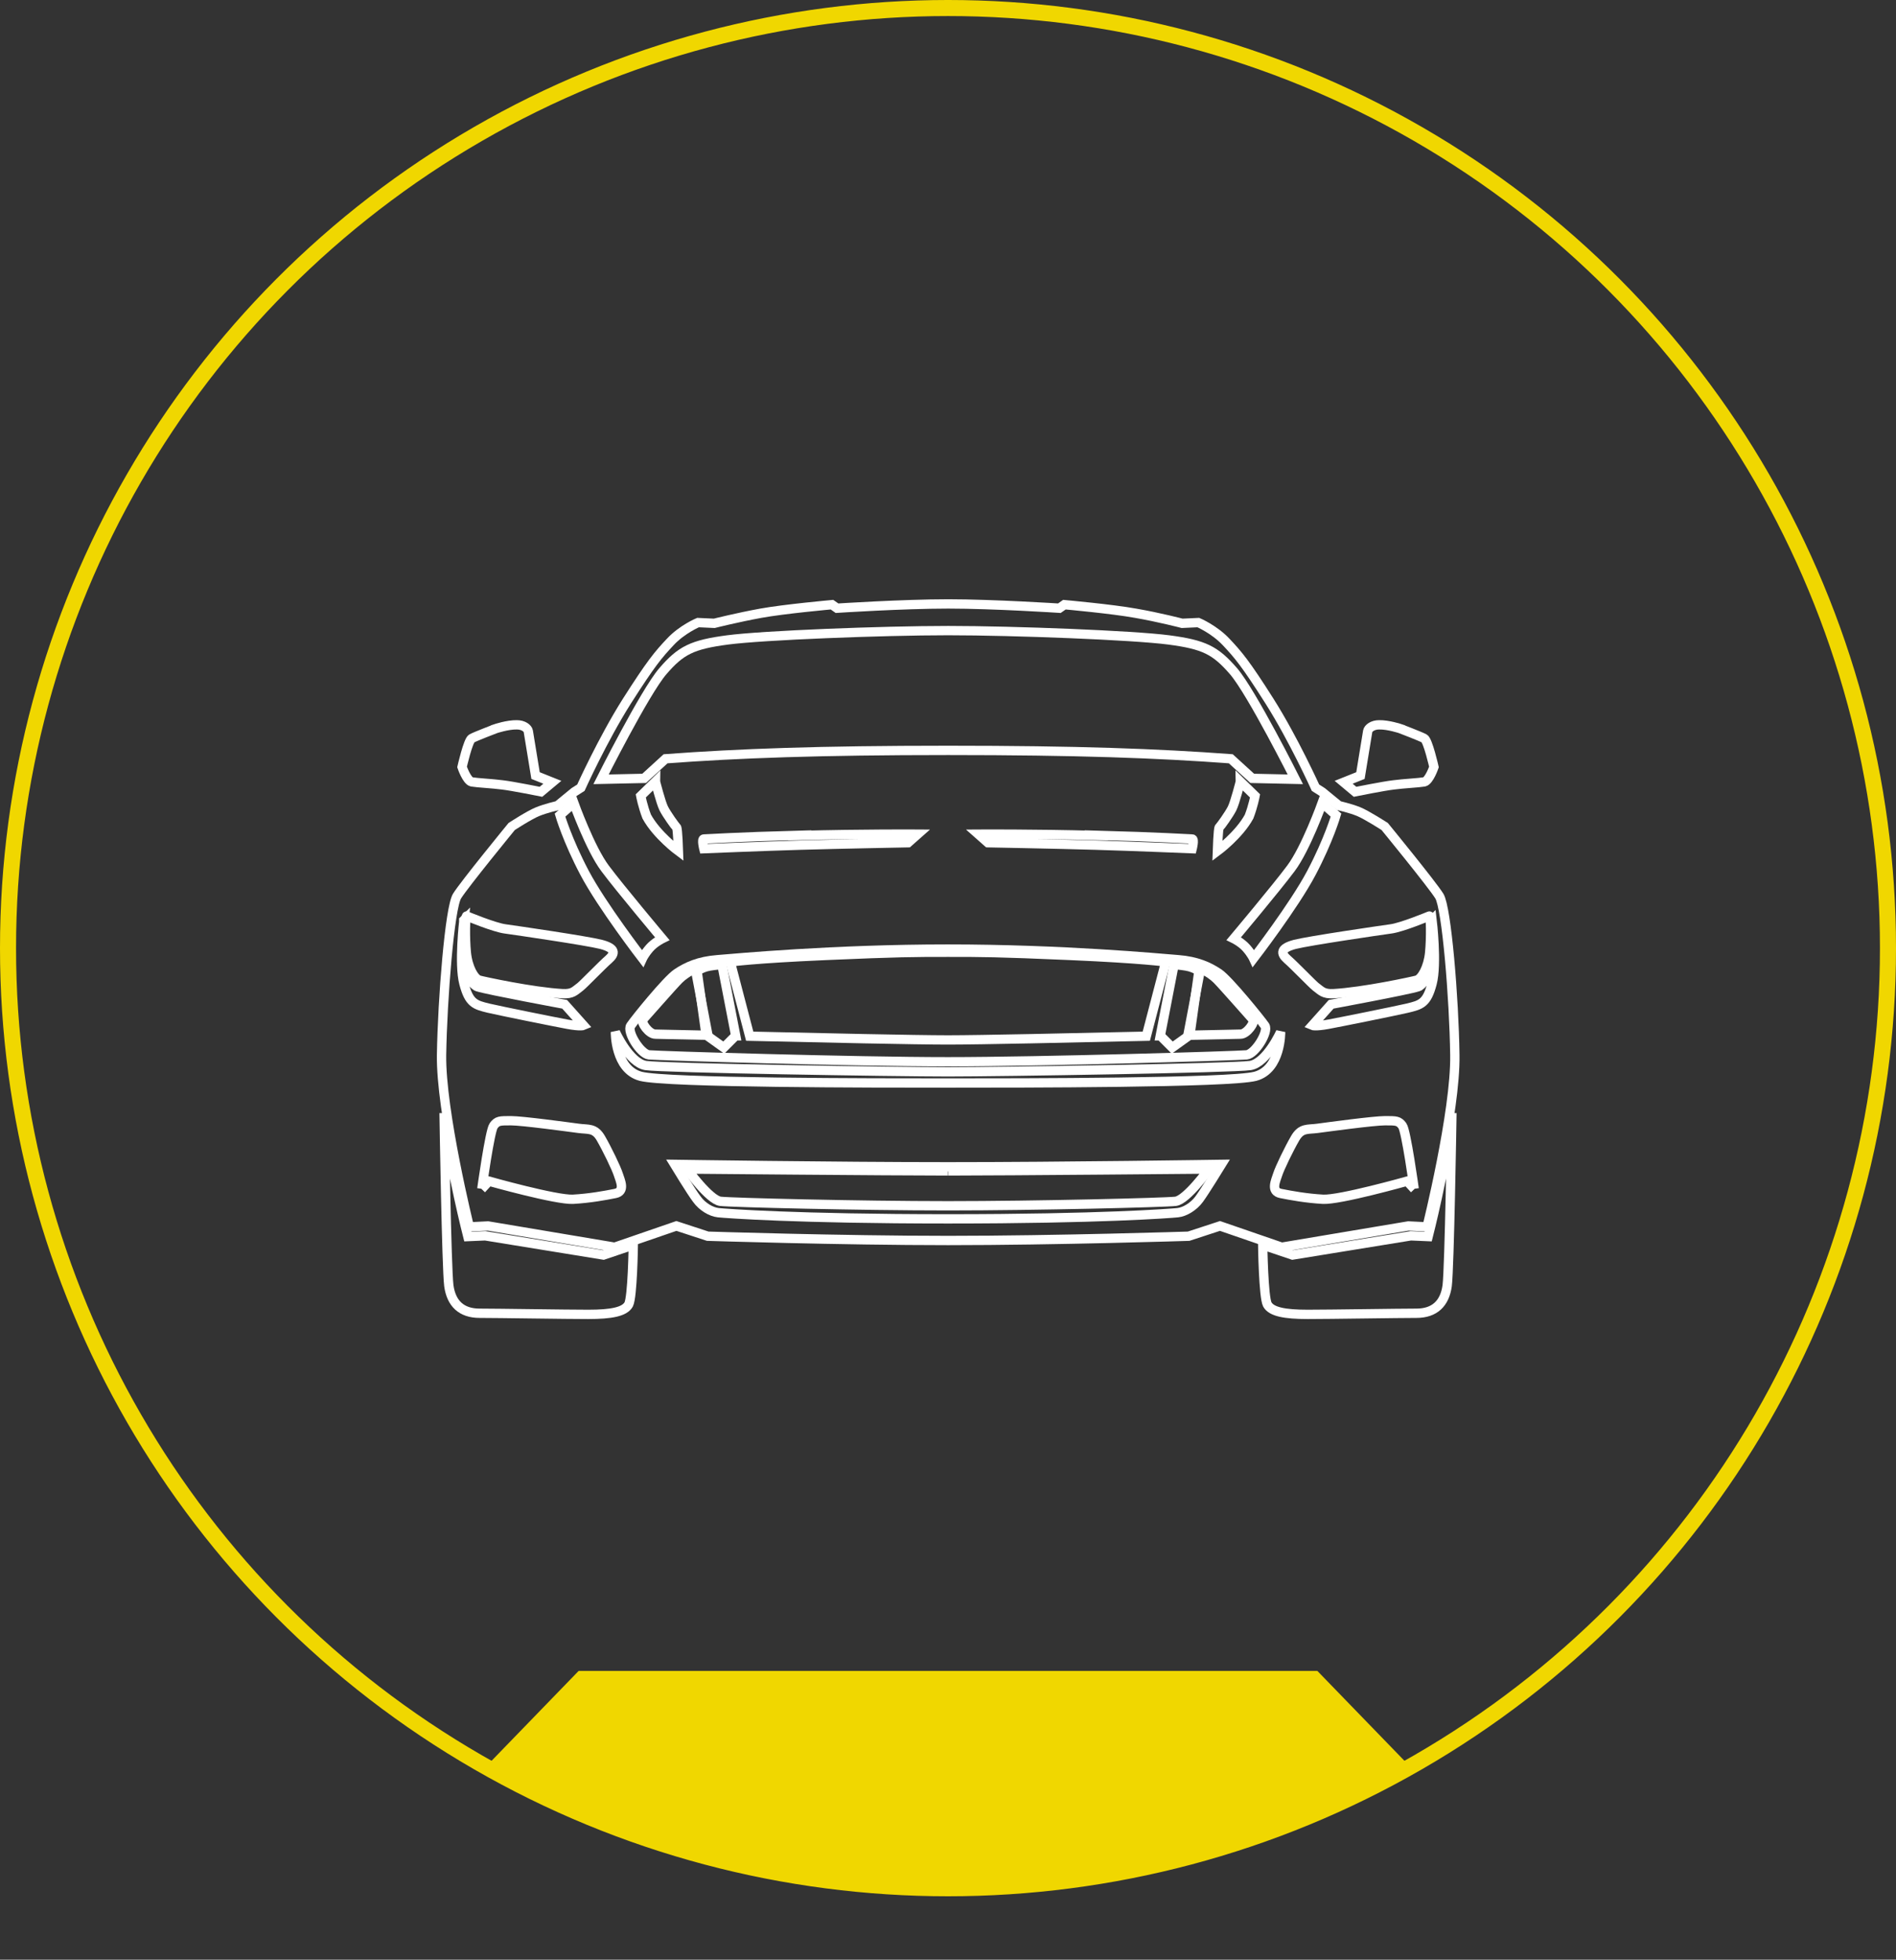 <?xml version="1.0" encoding="UTF-8"?><svg id="Layer_2" xmlns="http://www.w3.org/2000/svg" xmlns:xlink="http://www.w3.org/1999/xlink" viewBox="0 0 101.64 105.04"><rect x="0" y="0" width="101.64" height="105.04" fill="#333333" stroke="none"/><defs><style>.cls-1{stroke:#fff;stroke-width:.5px;}.cls-1,.cls-2,.cls-3{fill:none;}.cls-4{clip-path:url(#clippath);}.cls-2,.cls-5{stroke-width:0px;}.cls-5{fill:#f0d700;}.cls-3{stroke:#f0d700;stroke-width:.86px;}</style><clipPath id="clippath"><path class="cls-2" d="M.43,50.82c0,27.83,22.56,50.39,50.39,50.39s50.39-22.56,50.39-50.39S78.65.43,50.82.43.43,22.99.43,50.82"/></clipPath></defs><g id="Layer_1-2"><g class="cls-4"><polygon class="cls-5" points="31.02 89.56 16.02 105.04 85.62 105.04 70.62 89.56 31.02 89.56"/></g><circle class="cls-3" cx="50.82" cy="50.82" r="50.39"/><path class="cls-1" d="M35.14,41.9s.28,1.11.44,1.43c.16.32.62.96.69,1.02.06.06.1,1.27.1,1.27,0,0-1.16-.86-1.7-1.85-.22-.57-.32-1.11-.32-1.11l.79-.77Z"/><path class="cls-1" d="M42.87,44.78c3.38-.09,6.33-.07,6.33-.07l-.52.46s-3.71.07-5.76.13c-2.05.06-5.19.19-5.19.19,0,0-.13-.52,0-.52s1.76-.11,5.15-.2Z"/><path class="cls-1" d="M64.37,51.92c.38.17.68.39.86.57.32.32,1.81,2.02,1.94,2.16.12.14-.32.78-.67.78-.1,0-1.21.03-2.82.06h0s.68-3.58.68-3.58ZM64.18,51.84c.07.03.13.05.19.08-.06-.03-.13-.05-.19-.08ZM37.26,51.92c-.38.17-.68.39-.86.57-.32.32-1.81,2.02-1.94,2.16-.12.14.32.78.67.78.1,0,1.21.03,2.82.06h0s-.68-3.58-.68-3.58ZM37.46,51.84c-.07.03-.13.05-.19.08.06-.03.13-.05.19-.08ZM50.82,55.74c1.71,0,6.72-.11,10.63-.2l1.04-3.98s-1.21-.18-5.14-.35c-3.93-.17-4.68-.17-6.53-.17s-2.61,0-6.53.17c-3.93.17-5.14.35-5.14.35l1.04,3.98c3.9.09,8.91.2,10.63.2"/><path class="cls-1" d="M24.87,49.32s-.28,2.34,0,3.4.59,1.14,1.33,1.32c.74.17,3.52.73,4.22.86.7.13.86.06.86.06l-1.01-1.13s-4.16-.77-4.67-.94c-.22-.07-.56-.49-.65-1.27-.09-.79-.09-2.29-.09-2.29Z"/><path class="cls-1" d="M50.82,40.22c-6.88,0-11.24.16-15.14.45l-1.15,1.05-2.31.05s2.34-4.66,3.31-5.79c.97-1.13,1.58-1.43,3.47-1.68,1.89-.25,8.29-.5,11.83-.5s9.94.25,11.83.5c1.89.25,2.49.55,3.47,1.68.97,1.13,3.31,5.79,3.31,5.79l-2.31-.05-1.15-1.05c-3.9-.29-8.26-.45-15.14-.45Z"/><path class="cls-1" d="M30.76,43.04s.88,2.45,1.68,3.51c.79,1.06,3.06,3.76,3.06,3.76,0,0-.41.2-.68.51-.27.31-.38.55-.38.55,0,0-2.17-2.82-3.1-4.58-.93-1.76-1.32-3.1-1.32-3.1l.74-.65Z"/><path class="cls-1" d="M50.82,57.45c-2.87,0-15.33-.2-16.21-.34-.88-.15-1.62-1.79-1.62-1.79,0,0-.03,2,1.36,2.37,1.39.36,12.53.36,16.47.36"/><path class="cls-1" d="M50.82,65.33c-8.12,0-11.91-.29-12.31-.33-.39-.04-.86-.32-1.15-.72-.3-.39-1.2-1.87-1.2-1.87,0,0,8.56.13,14.66.13s14.66-.13,14.66-.13c0,0-.91,1.48-1.2,1.87-.29.39-.76.68-1.15.72-.39.04-4.19.33-12.31.33"/><path class="cls-1" d="M50.82,64.63c-4.72,0-11.6-.17-12.2-.24-.59-.07-1.79-1.73-1.79-1.73,0,0,10.87.1,13.98.1"/><path class="cls-1" d="M25.83,63.72s.43-3.11.63-3.38c.2-.27.32-.27.93-.27s3.1.34,3.63.41c.52.07.86-.04,1.19.53.33.57.83,1.6.94,1.95.11.34.38.9-.17,1.01-.55.11-1.37.26-2.26.31-.89.05-4.51-.97-4.51-.97l-.39.42Z"/><path class="cls-1" d="M26.56,39.06s.65-.22,1.15-.21c.34,0,.58.18.61.34.07.41.39,2.38.39,2.38l.9.36-.61.51s-1.54-.31-2.07-.37c-.53-.07-1.36-.11-1.64-.16-.27-.06-.52-.8-.52-.8,0,0,.32-1.42.52-1.53.2-.11,1.27-.52,1.27-.52Z"/><path class="cls-1" d="M23.82,59.91h-.01s.13,8.04.25,9c.13.96.68,1.48,1.65,1.48s4.59.06,5.83.06,1.94-.14,2.16-.53c.21-.39.25-3.19.25-3.19l-1.6.54-6.34-1.03-.93.04s-.9-3.52-1.25-6.36Z"/><path class="cls-1" d="M25.68,52.53c-.25-.08-.6-.66-.68-1.46-.08-.81-.06-2.02.02-1.97,0,0,1.49.62,2.07.69.58.08,4.35.63,5.14.83.79.21.75.49.4.8-.35.3-1.34,1.33-1.52,1.47-.3.22-.41.4-.96.37-1.6-.09-4.23-.66-4.48-.73Z"/><path class="cls-1" d="M39.44,55.52l-.74-3.82c-.32.03-.55.06-.65.08-.25.04-.48.14-.68.26l.48,3.43.95.68.63-.63Z"/><path class="cls-1" d="M66.49,41.9s-.28,1.11-.44,1.43c-.16.32-.62.96-.69,1.02-.06.06-.1,1.27-.1,1.27,0,0,1.16-.86,1.7-1.85.22-.57.32-1.11.32-1.11l-.79-.77Z"/><path class="cls-1" d="M58.77,44.78c-3.38-.09-6.33-.07-6.33-.07l.52.46s3.71.07,5.76.13c2.05.06,5.19.19,5.19.19,0,0,.13-.52,0-.52s-1.76-.11-5.15-.2Z"/><path class="cls-1" d="M50.82,50.87c-6.16,0-11.35.49-12.36.57-1.01.08-1.64.37-2.18.73-.54.36-2.25,2.48-2.47,2.81-.22.32.52,1.51.98,1.56.46.05,11.01.37,16.02.37s15.57-.32,16.02-.37c.46-.05,1.19-1.24.98-1.56-.22-.32-1.93-2.44-2.47-2.81-.54-.36-1.17-.65-2.18-.73-1.01-.08-6.2-.57-12.36-.57"/><path class="cls-1" d="M76.77,49.32s.28,2.34,0,3.4-.59,1.14-1.34,1.32c-.74.17-3.52.73-4.22.86-.7.13-.86.06-.86.06l1.01-1.13s4.16-.77,4.66-.94c.22-.07.56-.49.65-1.27.09-.79.09-2.29.09-2.29Z"/><path class="cls-1" d="M50.82,66.49c5.8,0,12.9-.23,12.9-.23l1.68-.55,3.31,1.14,6.79-1.14,1,.05s1.54-6.18,1.49-9.21c-.04-3.03-.44-7.89-.83-8.52-.39-.63-2.93-3.73-2.93-3.73,0,0-.96-.62-1.4-.8-.45-.18-1.06-.32-1.06-.32l-.89-.73-.36-.23s-1.17-2.59-2.46-4.63c-1.3-2.05-1.69-2.5-2.33-3.18-.64-.68-1.49-1.04-1.49-1.04l-.87.04s-1.22-.32-2.49-.54c-1.26-.23-3.82-.46-3.82-.46l-.27.19s-3.51-.23-5.96-.23-5.96.23-5.96.23l-.27-.19s-2.56.23-3.82.46c-1.26.23-2.49.54-2.49.54l-.87-.04s-.86.36-1.49,1.04c-.64.68-1.03,1.14-2.33,3.18-1.29,2.04-2.46,4.63-2.46,4.63l-.36.23-.89.73s-.61.14-1.06.32c-.45.18-1.4.8-1.4.8,0,0-2.54,3.1-2.93,3.73s-.78,5.48-.83,8.52c-.04,3.03,1.49,9.21,1.49,9.21l1-.05,6.79,1.14,3.31-1.14,1.68.55s7.11.23,12.9.23"/><path class="cls-1" d="M70.88,43.04s-.88,2.45-1.68,3.51c-.79,1.06-3.06,3.76-3.06,3.76,0,0,.41.2.68.51.27.31.38.55.38.55,0,0,2.17-2.82,3.1-4.58.93-1.76,1.32-3.1,1.32-3.1l-.74-.65Z"/><path class="cls-1" d="M50.82,57.45c2.87,0,15.33-.2,16.21-.34.88-.15,1.62-1.79,1.62-1.79,0,0,.03,2-1.36,2.37-1.39.36-12.53.36-16.47.36"/><path class="cls-1" d="M50.82,64.63c4.72,0,11.6-.17,12.2-.24.59-.07,1.79-1.73,1.79-1.73,0,0-10.87.1-13.98.1"/><path class="cls-1" d="M75.81,63.72s-.43-3.11-.63-3.38c-.2-.27-.32-.27-.93-.27s-3.1.34-3.63.41c-.52.07-.86-.04-1.19.53-.33.57-.83,1.6-.94,1.95-.11.34-.38.9.17,1.01.55.11,1.37.26,2.26.31.89.05,4.51-.97,4.51-.97l.39.42Z"/><path class="cls-1" d="M75.08,39.06s-.65-.22-1.15-.21c-.34,0-.58.18-.61.34-.07.41-.39,2.38-.39,2.38l-.9.36.61.51s1.54-.31,2.07-.37c.53-.07,1.36-.11,1.64-.16.27-.06.52-.8.52-.8,0,0-.32-1.42-.52-1.53-.2-.11-1.27-.52-1.27-.52Z"/><path class="cls-1" d="M77.82,59.91h.01s-.13,8.04-.25,9c-.13.96-.68,1.48-1.65,1.48s-4.59.06-5.83.06-1.94-.14-2.16-.53c-.21-.39-.25-3.19-.25-3.19l1.6.54,6.34-1.03.93.04s.9-3.52,1.25-6.36Z"/><path class="cls-1" d="M75.96,52.53c.25-.08.6-.66.68-1.46.08-.81.06-2.02-.02-1.97,0,0-1.49.62-2.07.69-.58.08-4.35.63-5.14.83-.79.21-.75.49-.4.8.35.3,1.34,1.33,1.52,1.47.3.22.41.4.96.37,1.6-.09,4.23-.66,4.48-.73Z"/><path class="cls-1" d="M62.2,55.52l.74-3.82c.32.03.55.06.65.08.25.04.48.14.68.26l-.48,3.43-.95.68-.63-.63Z"/></g></svg>